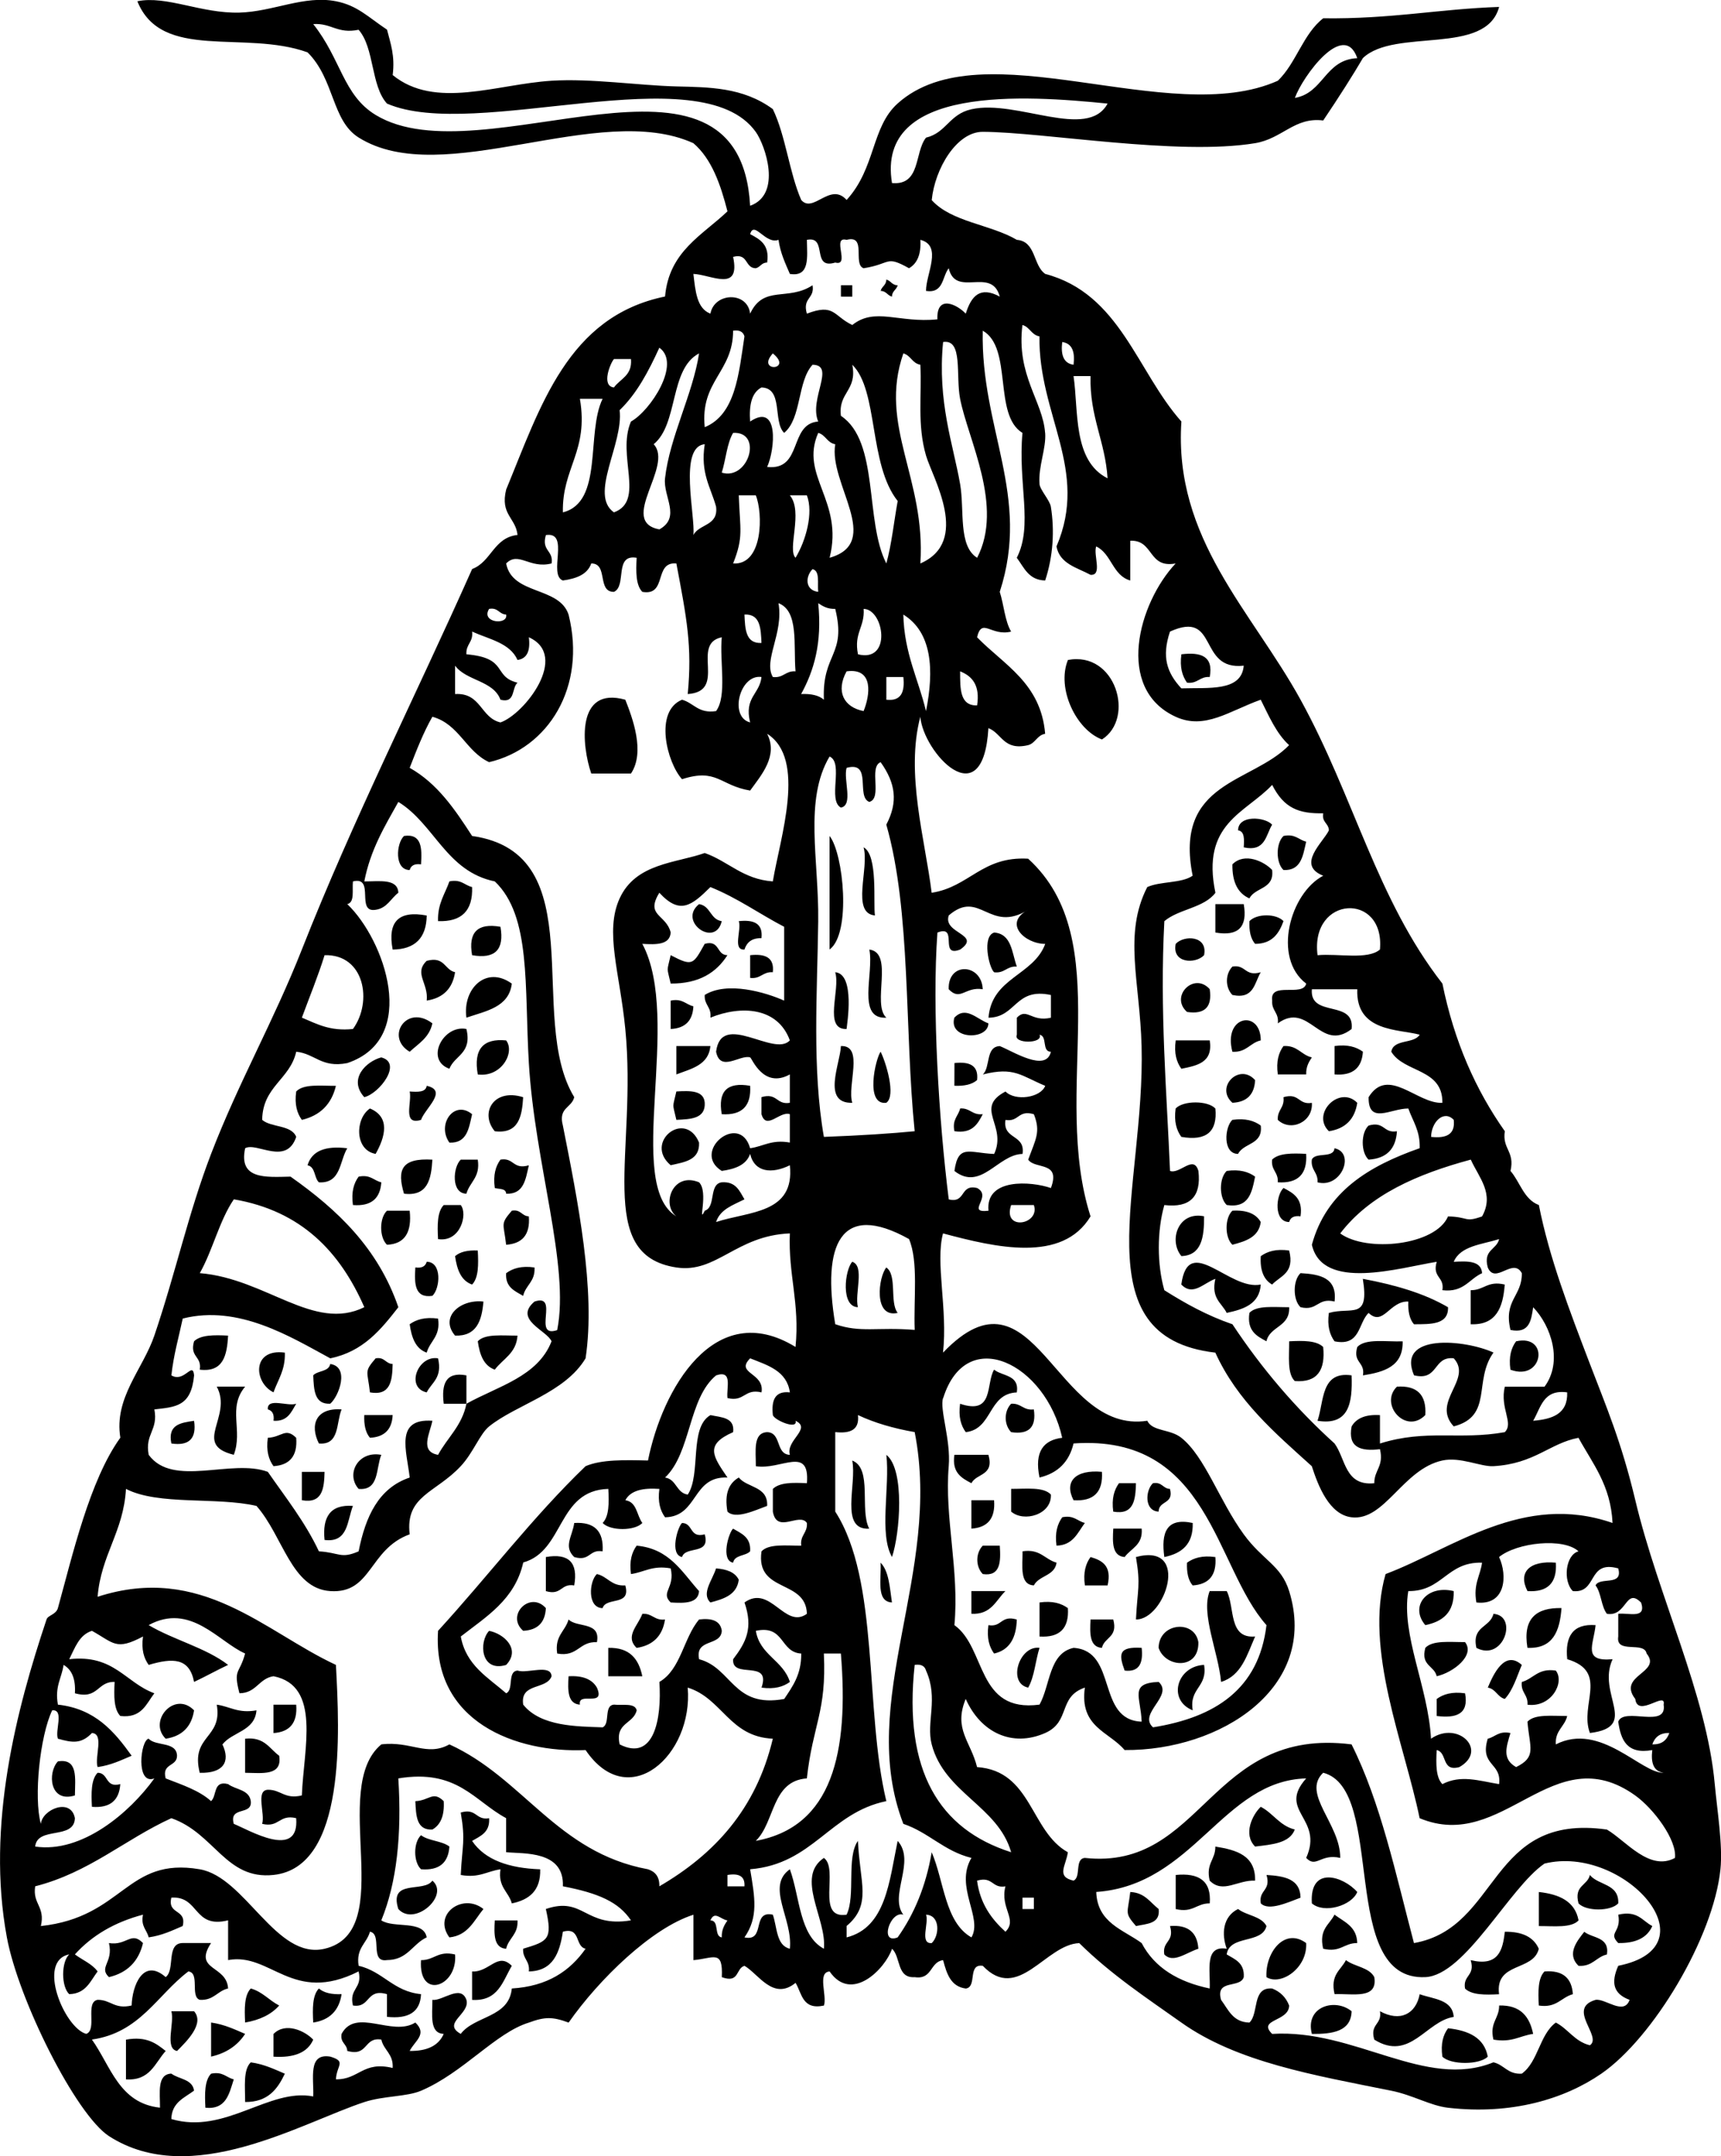 <svg xmlns="http://www.w3.org/2000/svg" viewBox="0 0 213.453 267.267"><path d="M109.93 34.656c.568.133.699.706 1.406.704-.134.57-.707.701-.703 1.408-.571-.134-.703-.707-1.407-.705.13-.57.7-.701.7-1.407zM104.3 35.36h1.407v1.408H104.3V35.36zM146.52 81.103c2.405-.294 4.012.212 3.52 2.815-1.263-.089-1.483.862-2.815.704-.58-.817-.92-1.887-.7-3.519zM132.45 81.807c5.942-1.128 8.368 7.227 4.223 9.853-3.19-1.197-5.66-6.318-4.22-9.853zM77.555 86.733c.881 2.225 2.492 6.488.703 9.149h-4.926c-1.183-3.453-1.936-10.872 4.223-9.149zM157.78 102.22c-.796 1.316-.834 3.391-3.521 2.815.062-.999.117-1.993-.703-2.111.01-1.94 3.32-1.68 4.22-.71zM50.108 103.62c2.199-.322 2.25 1.504 2.111 3.52-.818-.114-1.252.155-1.407.703-1.93-.01-1.672-3.32-.704-4.22zM102.89 103.62c1.734 2.171 2.712 12.096 0 14.075v-14.08zM159.19 103.62c1.47-.298 1.862.482 2.813.705-.396 1.713-.604 3.619-2.813 3.518-.96-.89-.96-3.32 0-4.22zM107.11 105.03c1.812.954 1.179 6.945 1.407 8.444-3-.27-.67-5.89-1.41-8.44zM157.78 107.84c.296 2.409-2.11 2.115-2.817 3.52-1.471-.64-2.146-2.078-2.11-4.223 1.51-1.52 3.94-.36 4.93.7zM55.738 109.25c1.471-.299 1.863.481 2.815.703.111 2.927-1.296 4.334-4.223 4.223-.071-2.17.86-3.35 1.408-4.92zM86.702 112.07c1.436.207 1.38 1.904 2.815 2.112-.783 3.36-5.491.04-2.815-2.11zM150.74 112.07h3.518c.5 2.845-.673 4.018-3.518 3.519v-3.52zM52.923 113.48c-.035 2.78-1.443 4.188-4.222 4.223-.658-3.47.749-4.88 4.222-4.22zM159.19 114.18c-.562 1.55-1.415 2.809-3.52 2.814-.548-.626-.758-1.589-.705-2.814.91-.96 3.33-.96 4.23 0zM91.628 114.18c1.84-.199 3.027.256 2.815 2.111-1.203-.032-1.822.522-2.11 1.407-1.526.12-.319-2.5-.705-3.52zM62.071 114.88c.499 2.845-.673 4.017-3.518 3.519-.498-2.84.674-4.02 3.518-3.52zM123.3 115.59c2.182.164 2.195 2.496 2.815 4.223-1.263-.089-1.485.861-2.815.704-.66-.59-1.51-4.48 0-4.92zM149.34 118.4c-1.054 1.117-4.014 1.029-3.52-1.407 1.05-1.11 4.01-1.03 3.52 1.41zM87.407 116.99c1.92-.513 1.417 1.398 2.815 1.407-1.37 2.15-3.5 3.539-7.038 3.519-.493-2.166-.493-1.353 0-3.519 2.748 1.44 2.786 1.15 4.223-1.41zM107.82 117.7c3.119.4.269 6.769 2.112 8.445-3.73.21-1.51-5.52-2.11-8.44zM93.037 118.4c1.84-.198 3.027.257 2.814 2.111-1.262-.089-1.484.862-2.814.705v-2.82zM52.923 119.1c2.246-.604 2.176 1.107 3.519 1.407-.311 2.035-1.484 3.208-3.519 3.519.239-2.18-1.63-3.36 0-4.93zM121.89 122.62c-2.214-.352-2.752 1.534-4.223 0-.13-3.44 4.1-3.2 4.22 0zM152.85 119.81c1.695-.288 1.529 1.285 3.519.704-.794 1.317-.832 3.39-3.519 2.815-.9-.92-.9-2.59 0-3.51zM103.59 120.51c2.503.211 1.463 6.467 1.408 7.038-2.92.1-.73-4.9-1.41-7.04zM63.479 121.92c-.351 2.934-3.182 3.387-5.631 4.223-.498-3.6 2.47-6.51 5.631-4.22zM150.04 122.62c.327 2.204-.611 3.142-2.815 2.815-2.18-1.94.88-5.01 2.82-2.82zM83.184 124.03c1.47-.298 1.863.482 2.815.704-.085 1.791-1.024 2.729-2.815 2.815v-3.51zM122.59 126.85c-.031 2.117-4.995 2.044-4.223-.704 1.44-1.51 2.79.19 4.22.7zM53.627 126.85c-.366 1.745-1.716 2.506-2.815 3.518-3.074-1.81-.384-5.96 2.815-3.52zM156.37 128.96c-1.34.302-1.768 1.516-3.519 1.407-1.2-4.53 3.51-5.27 3.52-1.41zM57.849 127.55c.718 3.062-1.455 3.235-2.11 4.926-3.072-1.09-.766-5.5 2.11-4.93zM62.775 128.96c1.138 1.49-.594 4.616-3.518 4.222-.55-3.13.663-4.5 3.518-4.22zM145.82 128.96h4.223c.427 2.773-1.576 3.117-3.52 3.518-.59-.82-.93-1.89-.7-3.52zM83.888 129.66h4.223c-.219 2.361-2.354 2.807-4.223 3.518v-3.52zM104.3 129.66c2.913-.1.732 4.897 1.407 7.037-3.82.1-1.49-4.87-1.41-7.04zM159.19 129.66c1.749-.109 2.178 1.105 3.517 1.408-.372.565-.733 1.142-.703 2.11h-3.518c-.23-1.63.11-2.7.7-3.52zM165.52 129.66c1.632-.225 2.7.113 3.519.703-.132 1.98-1.226 2.999-3.519 2.815v-3.52zM109.22 130.36c.645 1.279 1.955 5.487.704 6.334-2.68.34-1.33-5.49-.7-6.33zM47.293 131.07c2.673.688-.247 4.486-2.111 4.926-2.035-2.25.244-4.44 2.111-4.93zM118.37 131.77c1.841-.199 3.027.256 2.815 2.111-.627.547-1.59.756-2.815.703.01-.93.01-1.87.01-2.81zM155.67 133.88c-.087 1.79-1.024 2.729-2.815 2.814-2.2-1.93.87-5 2.81-2.81zM41.663 134.59c-.54 2.275-1.948 3.682-4.223 4.224-.591-.818-.928-1.887-.703-3.52.908-.97 3.057-.69 4.926-.7zM52.923 134.59c2.676.591-.187 2.767-.704 4.224-2.364.723-1.096-2.19-1.407-3.52.999.06 1.992.12 2.111-.7zM93.037 134.59c.16 2.506-1.012 3.68-3.52 3.519-.497-2.85.675-4.02 3.52-3.52zM83.888 135.29c1.746-.104 3.416-.131 3.519 1.407.102 1.979-1.724 2.03-3.519 2.112-.492-2.17-.492-1.35 0-3.52zM64.886 136c-.14 2.439-.585 4.574-3.518 4.223-1.894-2.25-.161-5.38 3.518-4.22zM159.19 136c1.987-.582 1.821.992 3.517.703.17 2.366-2.613 3.637-4.221 2.112-.09-1.26.86-1.48.7-2.81zM168.34 136.7c-.312 2.036-1.483 3.208-3.52 3.52-2.24-2.18 1.34-5.75 3.52-3.52zM150.74 137.4c.275 2.854-1.091 4.068-4.223 3.519-.59-.816-.928-1.887-.703-3.519.94-1 3.99-1 4.92 0zM45.885 137.4c2.561 1.074 1.884 3.53.704 5.629-2.621-.46-2.567-4.37-.704-5.63zM58.553 138.11c-.398 1.715-.603 3.619-2.815 3.52-1.613-2.27.61-5.35 2.815-3.52zM119.08 137.4c1.261-.091 1.483.862 2.813.703-.642 1.234-1.309 2.447-3.519 2.112-.3-1.46.48-1.86.71-2.81zM152.85 138.81c1.633-.227 2.702.111 3.519.704.298 2.406-2.108 2.114-2.815 3.517-1.93-.01-1.67-3.32-.71-4.22zM86.702 141.62c.102 2.212-1.805 2.418-3.518 2.813-3.377-2.84 1.798-6.97 3.518-2.81zM169.74 143.74c-.963-.899-.963-3.321 0-4.221 1.987-.583 1.822.991 3.518.703-.13 2.21-1.3 3.38-3.52 3.52zM43.07 142.33c-.972 1.608-.77 4.39-3.519 4.223-.605-.566-.418-1.928-1.408-2.112.534-1.81 2.248-2.44 4.927-2.11zM165.52 142.33c2.611.558.852 5.011-2.112 4.223.09-1.263-.861-1.485-.704-2.815.43-.98 2.71-.11 2.81-1.41zM162 143.03c.161 2.507-1.011 3.68-3.518 3.52.089-1.263-.862-1.485-.703-2.815.83-.81 2.49-.8 4.22-.71zM53.627 143.74c-.141 2.44-.586 4.574-3.519 4.223-.895-2.99-.302-4.44 3.519-4.22zM57.146 143.74h2.111c.337 2.214-1.002 2.752-1.408 4.223-1.929-.02-1.671-3.32-.703-4.22zM62.071 143.74c1.696-.288 1.53 1.285 3.52.703-.398 1.715-.603 3.621-2.816 3.52-.019-.685-.861-.546-1.407-.704-.225-1.64.113-2.71.703-3.52zM152.15 145.14c1.632-.223 2.702.116 3.52.706-.401 1.943-.746 3.945-3.52 3.52-.96-.9-.96-3.33 0-4.23zM44.478 145.85c1.471-.298 1.864.482 2.815.703-.132 1.979-1.225 2.998-3.519 2.816-.224-1.64.113-2.71.704-3.52zM159.19 147.25c1.233.645 2.444 1.31 2.11 3.52-.819-.115-1.254.154-1.407.703-1.93-.01-1.67-3.31-.7-4.22zM55.034 149.37h2.111c.896 1.103-.029 4.65-2.815 4.221-.093-1.74-.106-3.39.704-4.22zM47.997 150.07h2.815c.281 2.625-.563 4.128-2.815 4.221-.963-.9-.963-3.32 0-4.22zM63.479 150.07c1.136-.2 1.211.665 2.111.703.183 2.295-.836 3.387-2.816 3.518-.301-2.72-.769-2.5.705-4.22zM152.85 150.07c1.749-.105 2.921.363 3.519 1.406-.242 1.869-1.847 2.376-3.519 2.814-.96-.9-.96-3.32 0-4.22zM149.34 150.77c.016 2.597-.315 4.846-2.816 4.927-1.62-1.97-.38-5.6 2.82-4.93zM59.257 155c.093 1.738.106 3.393-.704 4.225-1.391-.488-1.876-1.878-2.111-3.519.626-.55 1.589-.76 2.815-.7zM159.89 155c.723 2.835-1.096 3.129-2.11 4.225-1.046-.6-1.515-1.771-1.409-3.519.82-.59 1.89-.93 3.52-.7zM52.923 156.4c1.93.014 1.672 3.319.704 4.223-2.199.323-2.25-1.503-2.111-3.52.817.12 1.252-.15 1.407-.7zM105.7 156.4c1.586.524.276 3.946.704 5.63-2.14-.05-1.64-4.6-.7-5.63zM156.37 159.22c-.161 2.418-2.093 3.066-4.223 3.518-.624-1.251-1.964-1.787-1.407-4.221-1.438.504-2.784 2.206-4.223.703.88-6.47 5.98.82 9.85 0zM66.294 157.11c.109 1.751-1.106 2.178-1.408 3.52-1.03-.611-2.23-1.054-2.111-2.813.817-.6 1.888-.94 3.519-.71zM109.93 157.11c1.378.967.378 4.312 1.406 5.63-3.04.67-2.39-4.45-1.41-5.63zM161.3 157.81c2.44.138 4.574.584 4.223 3.517-2.153-.511-2.07 1.215-4.223.704-.96-.9-.96-3.32 0-4.22zM186.63 159.22c-.209 2.837-1.038 5.059-4.223 4.925v-4.221c1.66.02 2.07-1.21 4.22-.7zM59.96 161.33c-.198 2.384-.846 4.315-3.518 4.223-1.962-2.31.662-4.55 3.518-4.22zM159.89 162.03c.125 2.472-2.378 2.313-2.815 4.223-1.232-.645-2.445-1.31-2.112-3.52.9-.96 3.05-.69 4.92-.7zM54.331 163.44c.337 2.215-1.002 2.753-1.408 4.225-1.39-.488-1.876-1.879-2.111-3.521.816-.58 1.887-.92 3.519-.7zM28.292 165.55c-.14 2.439-.585 4.575-3.518 4.223.288-1.694-1.286-1.529-.704-3.519.831-.8 2.487-.79 4.222-.7zM64.183 165.55c-.141 2.205-1.814 2.878-2.814 4.223-1.39-.487-1.876-1.877-2.111-3.519.906-.96 3.055-.69 4.925-.7zM159.89 166.26c1.733-.093 3.391-.105 4.221.703.292 2.87-.719 4.44-3.518 4.223-.96-.9-.69-3.05-.7-4.92zM173.97 166.26c.073 3.121-2.295 3.804-4.925 4.223.289-1.695-1.285-1.53-.703-3.52 1.02-1.09 3.6-.62 5.63-.7zM185.23 167.66c-2.52 3.52-.013 7.861-4.926 9.147-2.841-3.065 2.402-5.816 0-8.443-2.614-.27-1.842 2.851-4.926 2.11-2.22-5.24 6.31-4.44 9.86-2.82zM188.04 166.26c4.179-.94 3.389 5.037-.704 3.519-.23-1.64.11-2.71.7-3.52zM35.329 167.66c.071 2.18-.86 3.36-1.407 4.925-2.463-1.2-2.711-5.48 1.407-4.92zM46.589 168.37c1.137-.2 1.212.665 2.111.703-.05 2.061-.255 3.967-2.815 3.518-.302-2.72-.77-2.5.704-4.22zM54.331 168.37c.557 2.433-.782 2.97-1.408 4.221-2.667-.58-1.082-4.65 1.408-4.22zM40.959 169.07c2.443.355 1.068 4.02 0 4.925-1.979.104-2.03-1.723-2.11-3.518.567-.61 1.926-.42 2.11-1.41zM57.849 174h-2.814c-.294-2.405.212-4.01 2.814-3.518v3.52zM163.41 176.11c.834-2.451.394-6.176 4.225-5.63.13 3.42-.32 6.26-4.23 5.63zM26.885 171.88h3.519c-2.211 2.632-.244 5.421-1.407 8.446-5.223-1.28-.097-4.69-2.112-8.45zM173.26 171.88c2.506-.161 3.681 1.014 3.519 3.52-2.42 2.48-5.75-1.34-3.52-3.52zM33.218 174.7c-.118-1.526 2.497-.319 3.52-.705-.612 1.029-1.055 2.231-2.815 2.112.114-.82-.156-1.25-.705-1.41zM125.41 174c1.265-.089 1.486.862 2.816.705.326 2.202-.611 3.141-2.816 2.815-.9-.93-.9-2.6 0-3.52zM42.367 174.7c-.687 1.658-.228 4.465-2.815 4.223-1.154-2.28-.381-4.46 2.815-4.22zM45.182 175.4h3.519c-.086 1.79-1.024 2.729-2.815 2.816-.547-.63-.757-1.59-.704-2.82zM24.07 176.11c.326 2.204-.612 3.142-2.816 2.815-.483-2.36 1.181-2.57 2.816-2.81zM36.737 178.22c.183 2.293-.836 3.387-2.815 3.517-.591-.816-.928-1.887-.705-3.517 1.752-.08 2.179-1.32 3.52 0zM47.293 180.33c-.687 1.658-.228 4.463-2.815 4.223-1.616-1.82-.082-4.76 2.815-4.22zM109.93 180.33c2.331 1.833 1.68 9.802.703 12.666-1.63-2.83-.25-8.67-.7-12.67zM118.37 180.33h4.223c.745 2.621-1.482 2.271-2.11 3.517-1.23-.64-2.44-1.31-2.11-3.52zM105.7 181.04c2.545.973.883 6.154 2.112 8.445-3.72.21-1.51-5.53-2.11-8.44zM37.44 182.44h2.815c-.05 2.062-.254 3.967-2.815 3.519v-3.52zM136.67 182.44c.159 2.506-1.014 3.681-3.52 3.519-1.21-2.34.26-3.82 3.52-3.52zM91.628 183.14c1.043 1.303 3.638 1.056 3.52 3.52-1.508.552-3.933 1.708-4.926.705-.401-2.27.213-3.53 1.406-4.22zM138.78 183.85h2.11c-.051 2.062-.256 3.97-2.816 3.521-.22-1.63.12-2.7.71-3.52zM143 183.85c1.138-.195 1.211.665 2.11.706.515 1.92-1.397 1.416-1.407 2.815-1.79-.08-1.66-2.63-.7-3.53zM125.41 184.55c1.87.006 4.021-.268 4.929.703.13 2.489-3.349 3.482-4.929 2.112v-2.81zM120.48 185.96h2.813c.185 2.295-.834 3.389-2.813 3.52v-3.52zM43.774 186.66c-.73 1.851-.569 4.592-3.519 4.223-.29-2.86.721-4.43 3.519-4.22zM131.74 188.07c1.471-.3 1.864.48 2.814.704-.903 1.207-1.453 2.768-3.518 2.813-.22-1.62.12-2.69.71-3.51zM71.22 188.78c2.506-.162 3.68 1.011 3.519 3.517-1.695-.288-1.529 1.286-3.519.704-1.378-1.32-.217-2.58 0-4.22zM84.591 188.78c1.399.008.896 1.918 2.816 1.406.74 2.618-2.374 1.381-2.816 2.814-1.566-.3-.55-3.74 0-4.22zM144.41 193c-.415-2.995.235-4.929 3.52-4.221.08 2.66-1.38 3.78-3.52 4.22zM90.925 189.48c1.03.611 2.23 1.054 2.111 2.813-.568.605-1.928.42-2.111 1.407-1.567-.29-.55-3.73 0-4.22zM138.08 189.48h3.52c.177 2.053-1.326 2.428-2.11 3.518-1.55-.11-1.52-1.78-1.41-3.52zM78.961 191.59c4.087.371 5.628 3.287 7.741 5.632-.103 1.537-1.773 1.511-3.518 1.407-1.314-1.254.572-1.79 0-4.223-2.284-.41-3.274.479-4.926.703-.225-1.63.113-2.7.703-3.52zM121.89 191.59H124c.139 2.015.089 3.841-2.11 3.52-.9-.93-.9-2.59 0-3.52zM126.82 192.29c2.214-.336 2.75 1.004 4.223 1.407-.225 1.653-2.18 1.576-2.815 2.816-1.79-.08-1.39-2.36-1.4-4.23zM67.702 193c2.844-.498 4.017.677 3.518 3.52-1.695-.287-1.53 1.285-3.518.705v-4.22zM135.26 193c1.455.423 2.666 1.09 2.112 3.52h-2.815c-.23-1.64.11-2.7.7-3.52z" clip-rule="evenodd" fill-rule="evenodd"/><path d="M140.89 200.74c.188-3.806.604-4.19 0-7.742 6.84-1.82 3.61 7.81 0 7.74zM150.74 193c.184 2.295-.836 3.389-2.815 3.52-.546-.625-.755-1.59-.703-2.816.82-.59 1.89-.93 3.52-.7zM109.22 193.7c1.046 1.067 1.132 3.091 1.407 4.929-2.01-.1-1.29-2.94-1.41-4.93zM192.97 193.7c.161 2.509-1.011 3.681-3.518 3.521-1.21-2.34.26-3.82 3.52-3.52zM88.813 194.41c1.311.096 2.353.463 2.815 1.406-.242 1.87-1.847 2.376-3.518 2.816-1.159-1.11.241-2.75.703-4.23zM74.035 195.11c1.341.302 1.769 1.517 3.52 1.407.74 2.617-2.374 1.38-2.816 2.815-1.929-.02-1.672-3.33-.704-4.23zM120.48 197.22h4.221c-1.191 1.151-1.747 2.942-4.221 2.813v-2.81zM150.04 197.22h2.11c1.034 2.015.177 5.92 3.52 5.628-1.001 2.285-1.699 4.87-4.223 5.631-.32-3.63-2.54-8.46-1.41-11.26zM180.3 197.22c.079 2.658-1.376 3.782-3.52 4.221-1.97-2.32.18-5.03 3.52-4.22zM67.702 199.33c-.086 1.791-1.024 2.729-2.816 2.813-2.19-1.93.876-5 2.816-2.81zM128.93 198.63c1.63-.226 2.7.111 3.518.703.161 2.506-1.012 3.679-3.518 3.518v-4.22zM193.67 199.33c-.21 2.837-1.038 5.059-4.222 4.926-.61-3.66 1.11-5 4.22-4.93zM79.665 200.04c1.263-.088 1.484.861 2.815.704-.311 2.035-1.483 3.208-3.519 3.519-1.503-1.44.198-2.79.704-4.22zM185.23 200.04c3.097.22 1.274 5.978-2.112 4.223-.62-2.72 1.72-2.51 2.11-4.22zM70.517 200.74c1.051 1.061 4.011.211 3.518 2.813-2.227-.113-2.352 1.872-4.926 1.409-.338-2.21 1.002-2.75 1.408-4.22zM126.11 200.74c-.056 2.289-.901 3.792-2.815 4.223-.59-.817-.929-1.886-.703-3.52 1.69.29 1.52-1.28 3.51-.7zM135.26 200.74h2.815c.604 2.244-1.106 2.176-1.406 3.519-1.54-.1-1.51-1.78-1.41-3.52zM148.63 203.55c.1 3.479-4.099 3.19-4.929.705.04-3.12 4.45-3.54 4.93-.71zM197.9 201.44c-.256 2.44-1.653 4.574 2.11 4.223-2.011 4.312 3.405 8.39-2.814 9.149-1.34-3.512 2.41-7.585-2.815-9.149-.29-2.86.72-4.43 3.52-4.22zM60.665 202.15c1.846.354 3.965 2.285 2.11 4.225-3.157.95-3.417-2.84-2.11-4.23zM181.71 203.55c1.275 1.63-1.449 3.762-3.518 4.225-.3-1.342-2.011-1.274-1.409-3.52.91-.97 3.06-.7 4.93-.71zM75.443 204.26c2.659-.078 3.783 1.377 4.222 3.52h-4.222v-3.52zM128.93 204.26c-.512 1.602-.629 3.597-1.409 4.927-2.61-.56-1.1-5.27 1.41-4.93zM141.6 204.26c.198 1.84-.258 3.027-2.11 2.816-.73-1.99-.81-3 2.11-2.82zM188.75 206.37c-.63 1.48-1.096 3.128-2.112 4.221-.925-.247-1.105-1.237-2.11-1.406.69-1.65 2.1-4.72 4.22-2.81zM149.34 206.37c.453 2.799-1.864 2.827-1.409 5.628-3.16-1.25-1.98-5.47 1.41-5.63zM192.97 207.08c1.138 1.487-.594 4.614-3.518 4.221.089-1.261-.86-1.484-.703-2.814 1.47-.41 2-1.75 4.22-1.41zM70.517 207.78c1.747-.107 2.92.363 3.518 1.407 1.095 2.502-2.39.425-2.111 2.11-1.539-.11-1.511-1.78-1.407-3.52zM181.71 209.89c.492 2.603-1.113 3.11-3.518 2.813v-2.11c.81-.59 1.89-.93 3.52-.7zM24.07 212c-.311 2.035-1.484 3.21-3.519 3.52-2.233-2.18 1.096-6 3.519-3.52zM26.885 211.3c1.652.225 2.641 1.112 4.926.703-.213 2.603-2.991 2.641-4.223 4.225 1.019 2.142.121 3.597-2.815 3.518-1.172-4.69 2.851-4.19 2.112-8.44zM33.922 211.3h2.815c.183 2.295-.836 3.387-2.815 3.52v-3.52zM30.403 215.52c2.378-.268 3.003 1.221 4.223 2.112.409 2.52-2.083 2.139-4.223 2.11v-4.22zM7.18 218.33c2.52-.409 2.139 2.084 2.11 4.221-3.157.97-3.416-2.83-2.11-4.22zM12.106 219.74c1.398.01.895 1.92 2.814 1.407-.131 1.979-1.224 2.998-3.519 2.815-.091-1.73-.106-3.39.705-4.22zM55.034 223.26c.105 1.747-.363 2.919-1.407 3.519-1.979.101-2.03-1.724-2.111-3.519 1.751-.08 2.178-1.32 3.518 0zM156.37 223.96c1.548.798 2.339 2.354 4.223 2.815-.642 1.703-2.829 1.862-4.926 2.11-1.51-1.51-.35-3.93.71-4.93zM57.146 224.67c1.989-.582 1.823.992 3.519.704.119 1.762-1.081 2.204-2.111 2.815 1.606 2.382 4.599 3.377 8.444 3.518.079 2.66-1.377 3.784-3.518 4.225-.406-1.473-1.745-2.011-1.408-4.225-1.652.227-2.642 1.112-4.926.703.189-3.8.604-4.18 0-7.73zM52.219 227.48c.924.717 2.594.688 3.519 1.406-.132 1.98-1.224 2.999-3.519 2.814-.962-.9-.962-3.32 0-4.22zM150.74 228.89c2.632.419 4.998 1.1 4.927 4.223-2.174-.113-3.979 1.663-5.63 0-.51-2.15.72-2.56.7-4.22zM145.82 232.41c2.87-.288 4.44.723 4.223 3.521-1.658-.018-2.072 1.211-4.223.703v-4.22zM157.08 232.41c2.222.127 4.197.496 4.223 2.815-1.507.552-3.933 1.709-4.927.706-.29-1.7 1.29-1.53.71-3.52zM168.34 234.52c-.679 1.682-4.098 2.733-5.632 1.409-.31-4.73 3.91-3.37 5.63-1.41zM197.19 232.41c1.042 1.303 3.637 1.056 3.518 3.521-.938 1.003-3.986 1.003-4.926 0-.6-2.25 1.11-2.18 1.41-3.52zM53.627 233.11c2.179 1.844-2.214 5.745-4.223 3.52-1.21-3.79 3.19-1.97 4.223-3.52zM140.19 234.52c1.798.079 2.463 1.29 3.518 2.112.216 1.856-1.469 1.814-2.813 2.11-1.48-1.72-1.02-1.5-.71-4.22zM190.86 234.52c2.537.278 4.484 1.147 4.927 3.52-.907.969-3.059.695-4.927.703v-4.22zM59.96 236.63c-1.169 1.411-1.889 3.271-4.222 3.518-2.114-2.86 1.649-5.57 4.222-3.52zM165.52 237.33c1.205.904 2.766 1.455 2.815 3.518-1.658-.016-2.072 1.213-4.225.704-.56-2.43.78-2.96 1.4-4.22zM200.71 237.33c2.434-.557 2.972.781 4.223 1.407-.64 1.473-2.078 2.146-4.223 2.11-1.32-1.34.42-1.27 0-3.52zM61.368 238.04h2.814c.109 1.749-1.105 2.18-1.408 3.518-1.537-.11-1.51-1.78-1.406-3.52zM145.11 238.74c2.295-.185 3.389.834 3.521 2.814-1.48.465-3.13 1.864-4.226.703-.28-1.69 1.29-1.52.71-3.51zM186.63 239.45c2.146-.035 3.585.64 4.223 2.11-.677 2.843-5.451 1.587-4.926 5.631-1.736.093-3.391.106-4.223-.703-.289-1.695 1.285-1.53.703-3.52 3.42.82 3.98-1.2 4.23-3.52zM196.49 239.45c1.046.83 3.145.608 2.815 2.813-1.342.304-1.768 1.519-3.519 1.409-1.54-1.48-.14-3.13.71-4.22zM17.736 240.85c-.54 2.275-1.948 3.683-4.223 4.223-1.314-1.251.572-1.789 0-4.223 2.215.36 2.752-1.53 4.223 0zM162 240.85c.181 3.087-3.121 5.34-4.926 4.223-.16-3.07 2.26-6.2 4.93-4.22zM56.442 242.26c.348 4.017-4.571 5.697-4.223.705 1.658.02 2.072-1.21 4.223-.7zM63.479 243.67c-1.134 1.916-1.678 4.42-4.926 4.223v-3.52c2.162.11 3.165-2.47 4.926-.7zM166.93 242.96c1.054.825 2.88.875 3.52 2.11.46 2.805-2.676 2.017-4.926 2.112-.56-2.43.78-2.96 1.41-4.22zM191.56 244.37c2.295-.183 3.387.836 3.52 2.815-1.47.404-2.009 1.745-4.223 1.407-.1-1.73-.11-3.39.7-4.22zM31.106 246.48c1.465.411 2.275 1.478 3.52 2.11-.987 1.124-2.425 1.799-4.223 2.11-.092-1.73-.107-3.39.703-4.22zM39.552 246.48c.627.546 1.59.755 2.815.703-.311 2.034-1.484 3.208-3.518 3.518-.094-1.73-.107-3.39.703-4.22zM176.08 247.19c1.728.619 4.058.633 4.223 2.814-3.433.515-5.424 5.569-9.853 2.815-.58-1.989.992-1.824.703-3.52 2.49 1.36 4.45.36 4.93-2.11zM167.64 249.3c-.081 2.501-2.33 2.833-4.929 2.814-.88-3.41 2.89-4.49 4.93-2.81zM185.93 248.59c2.66-.079 3.784 1.376 4.223 3.518-1.653.227-2.641 1.112-4.927.705-.5-2.15.73-2.57.71-4.23zM21.254 249.3h2.816c1.342 1.55-.937 3.744-2.111 4.927-1.575-.31-.286-3.48-.705-4.93zM26.18 250.7c1.646.232 2.908.846 4.223 1.407-.927 1.42-2.311 2.383-4.223 2.817v-4.23zM38.849 252.82c-.709 1.636-2.423 2.27-4.926 2.112v-2.817c1.507-1.52 3.931-.36 4.926.71zM179.6 251.41c2.535.281 4.481 1.147 4.926 3.521-1.024 1.034-4.607 1.034-5.63 0-.23-1.63.1-2.7.7-3.52zM15.625 252.82c2.568-.457 3.748.475 4.926 1.407-1.339 1.476-1.917 3.713-4.926 3.519v-4.93zM30.403 260.56c.007-1.868-.267-4.018.703-4.925 1.646.231 2.908.846 4.223 1.407-.904 1.9-2.091 3.53-4.926 3.51zM26.18 257.04c1.472-.3 1.864.48 2.816.703-.578 1.769-.921 3.771-3.519 3.518-.092-1.73-.107-3.39.703-4.22z" clip-rule="evenodd" fill-rule="evenodd"/><path d="M115.56 24.804c2.439 2.723 7.312 3.012 10.558 4.926 2.396.186 1.99 3.169 3.52 4.223 9.283 2.445 11.367 12.089 16.889 18.297-.978 14.52 8.727 23.484 14.779 34.483 6.646 12.077 9.458 24.751 17.594 35.188 1.465 7.214 4.148 13.21 7.74 18.298-.344 2.22 1.269 2.483.705 4.924 1.198 1.385 1.642 3.518 3.518 4.226 1.309 6.602 3.764 12.976 6.335 19.704 1.978 5.178 3.9 9.62 5.628 16.889 2.845 11.961 8.849 24.072 9.853 35.188.294 3.236 1.015 7.561.705 10.556-.872 8.449-8.338 20.9-14.778 25.336-4.562 3.141-11.133 5.128-19.001 4.221-2.211-.254-4.337-1.564-7.039-2.11-9.562-1.926-19.112-3.53-26.038-8.445-4.184-2.968-8.693-5.924-12.668-9.853-4.175.154-7.564 7.442-11.963 2.816-1.942-.302-.661 2.623-2.11 2.815-1.87-.242-2.375-1.849-2.815-3.52-1.658.218-1.309 2.443-3.52 2.11-2.26.15-1.712-2.508-2.813-3.519-.852 2.494-5.018 6.762-7.742 2.815-1.554.088-.299 2.984-.703 4.223-2.687.576-2.725-1.499-3.52-2.813-2.776 2.262-4.611-1.121-6.333-2.112-1.105.302-.602 2.212-2.816 1.406.162-3.475-1.012-2.331-3.518-2.11v-5.63c-5.169 1.638-11.714 7.988-15.482 13.37-1.994-.734-2.933-.734-4.926 0-4.114 1.255-8.11 6.2-13.372 8.445-1.775.758-4.659.627-7.038 1.407-7.847 2.581-21.47 10.782-31.668 4.225-4.097-2.65-11.227-16.86-12.671-24.65-2.575-13.885 1.205-28.306 4.926-39.409.171-.512 1.18-.585 1.408-1.407 1.795-6.491 3.939-15.854 7.741-21.111-.809-4.947 2.807-8.498 4.223-12.669 2.649-7.807 4.223-15.201 7.037-22.521 3.435-8.931 7.727-16.37 11.26-25.334 6.374-16.167 14.026-31.236 21.113-47.15 2.39-.895 2.665-3.903 5.629-4.223-.215-2.131-2.177-2.514-1.408-5.63 4.253-10.292 7.636-21.453 19.706-23.927.495-5.604 4.62-7.578 7.741-10.557-.864-3.359-1.952-6.493-4.223-8.445-11.699-5.312-31.038 5.859-41.521-.703-3.36-2.104-2.974-7.222-6.334-10.557C30.31 3.67 20.044 7.634 17.036.155c3.618-.74 7.909 1.537 12.668 1.407 4.169-.114 8.017-2.181 11.963-1.407C44.332.677 45.63 2.1 48 3.674c.425 1.686 1.012 3.21.704 5.63 5.277 4.302 12.884 1.131 19.705.704 4.912-.309 10.735.582 15.482.704 3.973.102 8.247.073 11.963 2.814 1.602 3.324 2.027 7.827 3.519 11.26 1.479 1.729 3.605-2.275 5.63 0 3.634-3.977 3.04-9.011 6.334-11.963 10.491-9.401 33.705 3.198 47.151-2.815 2.278-2.179 3.122-5.793 5.628-7.742 8.436.108 14.346-1.153 21.817-1.407-1.632 6.11-12.914 2.568-16.89 6.334-1.184 2.023-2.933 4.785-4.928 7.741-3.548-.456-5.057 2.252-8.443 2.814-9.566 1.589-26.265-1.378-33.78-1.408-3.23-.012-5.94 4.55-6.33 8.446zm45.04-12.667c3.597-.626 3.706-4.741 7.742-4.926-1.66-4.78-6.79 2.28-7.74 4.926zM46.59 14.248c13.173 7.994 45.148-11.905 46.447 11.259 3.987-1.422 1.874-7.507.703-9.149-6.861-9.623-34.742 1.248-45.743-3.518-2.013-2.209-1.543-6.901-3.519-9.149-2.652.541-3.363-.858-5.629-.704 3.454 4.331 3.703 8.81 7.741 11.261zm64.041 8.444c3.602.319 2.762-3.806 4.221-5.629 2.545-.615 2.851-2.899 5.632-3.52 5.639-1.257 14.392 3.904 16.889-.703-10.18-1.024-28.75-2.324-26.74 9.852zm-15.482 9.853c-.707-.002-.838.57-1.408.704-1.398-.009-.895-1.92-2.814-1.407.942 4.449-2.717 2.199-4.926 2.111.248 2.098.406 4.284 2.111 4.926.476-2.634 4.603-2.799 4.926 0 1.675-3.601 4.674-1.506 7.741-3.519.289 1.695-1.285 1.53-.703 3.519 3.427-1.306 3.262.269 5.629 1.407 2.829-2.251 5.773-.212 10.557-.703-.119-3.146 2.476-1.816 3.519-.704.681-2.177 1.765-3.446 4.221-2.111-1.024-3.791-5.458.203-6.333-3.519-.832 1.045-.609 3.144-2.815 2.814-.027-2.092 2.095-5.625-.703-6.333.105 1.747-.363 2.92-1.407 3.519-2.948-1.644-2.176-.54-5.63 0-1.395-.48.44-4.192-2.111-3.519-1.911-.503.504 3.318-1.408 2.815-3.033.921-.872-3.351-3.518-2.815.028 2.139.409 4.632-2.111 4.223-.562-1.315-1.177-2.577-1.408-4.223-1.642.602-3.032-2.461-3.518-.704 1.228.643 2.438 1.308 2.105 3.519zm34.482 21.113c.143 1.946-.868 4.143-.703 6.333.054.719 1.276 2.017 1.407 2.815.475 2.941.288 6.148-.704 9.148-2.064-.047-2.613-1.608-3.52-2.814 2.051-4.025.125-9.155.704-15.482-3.658-2.208-1.179-10.551-4.927-12.668-.265 12.189 5.989 20.45 2.11 32.373.512 1.601.629 3.595 1.407 4.926-2.487.619-3.625-1.808-4.221.703 3.359 3.442 7.917 5.689 8.445 11.964-1.005.168-1.188 1.159-2.112 1.408-3.062.717-3.234-1.456-4.926-2.111-.653 11.173-8.107 2.96-8.445-1.408-1.861 7.036.59 15.182 1.406 21.816 4.683-.716 6.239-4.552 11.965-4.223 11.143 10.117 2.807 28.912 7.74 44.336-3.494 5.812-11.771 3.854-18.296 2.11-.975 3.621.594 9.345 0 14.78 11.425-11.928 13.843 10.218 25.334 8.444.646 1.351 2.835 1.001 4.223 2.112 2.951 2.361 4.669 7.737 7.74 11.962 2.368 3.253 4.629 3.817 5.632 7.039 3.725 11.967-8.522 19.803-20.408 19.704-1.926-2.296-5.62-2.825-4.928-7.741-3.356 1.138-1.741 4.225-4.925 5.63-4.098 1.807-7.999-.061-9.853-4.224-1.549 3.744.625 5.259 1.407 8.446 6.8.469 6.585 7.957 11.26 10.556-.214 1.642-1.504 3.032.703 3.519.977-.432.107-2.708 1.407-2.815 14.695 1.584 15.439-16.311 33.078-14.073 3.609 7.181 5.487 16.092 7.74 24.629 10.753-1.91 9.168-16.166 23.927-14.073 2.354 1.376 5.271 5.227 8.445 3.518.26-2.237-2.656-6.116-4.928-7.742-10.236-7.319-16.324 7.173-26.741 2.816-1.897-9.215-6.917-20.922-4.223-30.261 8.358-3.148 17.063-10.178 28.15-6.333-.228-4.697-2.483-7.369-4.223-10.556-3.577.672-5.427 3.219-10.557 3.517-1.551.091-4.1-1.191-6.333-.703-4.908 1.072-7.146 7.528-11.259 7.038-2.771-.33-4.148-3.913-4.929-6.335-4.562-4.114-9.254-8.103-11.963-14.073-16.744-1.948-8.684-20.423-9.148-38.003-.211-7.988-2.279-13.9.703-19.705 1.611-.736 4.244-.447 5.63-1.408-2.347-11.73 7.339-11.428 11.965-16.186-1.596-1.454-2.499-3.6-3.52-5.63-3.903 1.387-6.937 3.774-10.556 2.111-7.56-3.471-4.607-14.098 0-19.001-3.454.64-2.682-2.949-5.63-2.815v4.926c-2.198-.618-2.31-3.319-4.223-4.222-.386 1.022.821 3.637-.705 3.519-1.676-.903-3.813-1.348-4.221-3.519 4.069-9.471-2.249-16.309-2.11-26.039-1.006-.169-1.188-1.159-2.112-1.408-.78 6.223 2.52 9.42 2.81 13.352zm-42.223-.705c3.817-1.577 4.217-6.573 4.926-11.259-.156-.549-.59-.819-1.408-.705-.002 5.16-4.107 6.215-3.518 11.964zm31.673 7.038c.562 3.266-.262 7.668 2.11 9.149 3.325-6.389-1.118-14.618-2.11-19.705-.569-2.906.393-7.444-2.112-7.038-.72 7.442 1.25 12.665 2.11 17.594zm14.07-14.779c.196-1.604-.169-2.645-1.407-2.815-.19 1.604.17 2.646 1.41 2.815zm-56.3 5.63c.499 4.181-3.828 10.493-.704 12.668 3.915-1.433.297-7.064 2.111-11.26 2.4-1.312 6.277-7.198 3.519-9.149-1.325 2.897-2.773 5.67-4.926 7.741zm4.223 4.222c2.524 2.709-4.464 9.575.704 10.557 2.727-1.513.447-4.054.704-6.334.576-5.112 3.452-10.441 4.222-15.482-3.7 1.93-2.534 8.726-5.63 11.259zm14.778-11.259c-2.137 2.37 2.602 2.133 0 0zm18.299 26.038c6.266-2.728 1.511-10.609.703-13.371-1.118-3.822-.51-7.496-.703-11.26-1.004-.168-1.187-1.159-2.11-1.407-3.12 8.985 2.8 15.45 2.11 26.038zM76.147 48.027c.786-1.091 2.287-1.466 2.111-3.519h-2.111c-.405.427-1.646 3.339 0 3.519zm21.113 5.631c-1.436-1.38-.069-5.562-2.816-5.631-1.228.647-1.553 2.201-1.407 4.223 3.6-2.41 3.098 3.453 2.111 5.631 4.462.474 2.645-5.332 6.333-5.631-1.182-2.814 2.208-7.003-.704-7.038-1.903 2.088-1.341 6.638-3.521 8.446zm7.041-2.112c4.785 3.191 2.924 13.028 5.631 18.297.657-2.391.939-5.158 1.406-7.741-3.629-4.573-2.368-13.713-5.63-16.89.64 3.23-1.77 3.4-1.41 6.334zm33.07 7.741c-.296-4.63-2.239-7.612-2.112-12.667h-2.11c.64 4.274-.12 10.478 4.22 12.667zM69.813 63.51c5.059-1.275 2.849-9.82 4.926-14.075h-2.815c1.111 6.505-2.234 8.556-2.111 14.075zm19.705-4.927c3.331 1.014 5.151-5.123 1.408-4.926-.78 1.331-.898 3.324-1.408 4.926zm13.373 10.557c6.674-1.891-.145-9.231.704-14.075-1.004-.168-1.187-1.159-2.111-1.407-2.35 5.328 3.2 8.406 1.41 15.482zM86 66.325c.707-1.404 3.112-1.111 2.814-3.519-.653-2.396-1.971-4.128-1.407-7.742-3.282.301-1.136 8.93-1.407 11.261zm4.926 3.518c3.76.241 3.705-6.291 2.814-8.444h-2.111c.152 4.305.614 5.14-.703 8.444zm7.741-.703c1.268-2.087 2.251-5.545 1.408-7.741h-2.111c1.687 2.032-.358 6.706.707 7.741zm-30.26.703c-2.754.697-4.086-1.555-5.631 0 .747 3.946 6.571 2.812 7.742 6.334 2.25 8.996-2.524 16.583-9.853 18.296-2.889-1.333-3.722-4.722-7.038-5.629-1.108 1.942-1.963 4.136-2.815 6.334 3.453 1.941 5.62 5.17 7.741 8.444 15.157 2.148 6.652 22.5 12.667 32.373-.3 1.342-2.01 1.274-1.408 3.52 1.84 9.303 4.097 20.4 2.816 28.854-2.559 4.294-8.601 5.731-11.964 8.443-1.147.927-1.959 3.252-3.519 4.926-3.1 3.329-6.906 3.645-6.333 8.445-5.091 1.852-4.665 7.385-9.853 7.039-4.843-.327-5.838-6.808-9.148-10.558-4.954-1.146-12.166-.033-16.187-2.11-.301 5.329-3.096 8.163-3.518 13.371 12.918-4.175 20.735 4.355 29.557 8.445.446 8.334 1.332 25.071-7.741 26.036-5.926.633-7.293-5.16-12.668-7.036-5.797 2.648-10.165 6.725-16.89 8.445-.344 2.22 1.269 2.485.705 4.926 10.305-1.114 10.56-8.603 19.705-7.038 5.674.973 9.459 11.267 15.482 9.853 9.206-2.159.515-19.917 7.038-25.333 3.657-.449 5.64 1.551 8.445 0 9.193 4.177 13.342 13.398 24.631 15.48.884.288 1.438.907 1.407 2.112 6.822-3.97 12.009-9.574 14.075-18.298-5.394-.234-6.26-4.999-10.556-6.333.707 8.372-7.336 15.603-12.667 7.741-8.603.389-19.031-3.486-18.298-14.78 6.168-6.732 11.718-14.084 18.298-20.408 1.972-.842 4.856-.772 7.741-.703 1.741-8.741 8.203-20.26 18.297-14.075.542-5.468-.914-8.938-.703-14.075-6.685.27-9.089 4.979-14.075 4.223-10.202-1.547-4.847-14.313-6.333-29.557-.687-7.032-2.588-12.059-.705-16.186 2-4.38 6.962-4.364 10.557-5.631 2.949 1.04 4.723 3.253 8.444 3.52.916-5.473 4.208-15.185-.703-18.298 1.385 2.739-.703 5.091-2.111 7.038-3.753-.627-4.104-2.811-8.446-1.408-1.863-2.042-3.5-8.41 0-9.852 1.473.405 2.01 1.745 4.223 1.408 1.386-1.899.419-6.149.704-9.149-3.929.809.766 6.708-4.222 7.038.571-5.926-.129-9.419-1.408-16.187-2.836-.255-1.09 4.071-4.223 3.52-.811-.833-.796-2.488-.704-4.223-2.835-.489-1.191 3.501-2.815 4.223-2.133.022-.681-3.542-2.815-3.52-.487 1.391-1.877 1.877-3.519 2.111-1.881-.7.933-6.094-2.11-5.629-.582 2.022.992 1.856.704 3.551zm33.074 3.519c-.119-1.053.252-2.598-.704-2.815-.917.935-.93 2.619.7 2.815zm-5.629 10.556c1.331.158 1.553-.793 2.815-.704-.271-3.247.438-7.475-2.111-8.445.649 3.756-1.909 7.071-.704 9.149zm3.519 2.111c1.226-.053 2.189.157 2.816.704-.245-5.79 2.834-5.469 1.407-11.259-.969.03-1.545-.332-2.111-.705.5 4.969-.54 8.381-2.12 11.26zm-36.595-9.852c-.899-.039-.975-.903-2.11-.704-1.095 1.732 2.39 2.069 2.11.704zm43.635 4.926c4.25 1.071 3.233-5.591.704-5.629.16 2.266-1.24 2.977-.7 5.629zm-11.967-1.408c-.081-1.795-.132-3.62-2.11-3.518.081 1.795.133 3.621 2.11 3.518zm20.407 8.446c1.026-5.106.75-9.775-2.813-11.963.11 4.816 1.86 7.984 2.81 11.963zm30.26-9.852c-1.058 3.159-.373 5.104 1.408 7.037 3.406-.112 7.464.425 7.74-2.814-5.75.647-3.07-6.991-9.15-4.223zM57.85 81.103c5.256.449 3.211 2.748 6.334 3.519-.751.657-.219 2.597-2.111 2.111-.889-2.395-4.243-2.325-5.629-4.222v3.518c3.239-.189 3.147 2.951 5.629 3.518 2.958-1.007 8.609-8.26 3.52-10.556.196 1.604-.17 2.646-1.408 2.815-.931-2.118-3.532-2.566-5.629-3.518.156 1.331-.796 1.553-.706 2.815zm49.261 7.038c.782-1.913 1.318-5.401-2.111-4.926-1.36 2.486-.36 4.443 2.11 4.926zm14.08-.704c.377-2.49-.598-3.625-2.11-4.223.01 2.098-.07 4.288 2.11 4.223zm-28.153 2.11c-.77-3.115 1.191-3.499 1.407-5.629-2.695-.391-4.057 4.965-1.407 5.629zm16.893-2.814c1.853.212 2.308-.975 2.11-2.815h-2.11v2.815zm-8.45 27.447c-.111 8.91-.775 18.294.705 26.742 4.625-.173 8.422-.425 11.259-.703-1.272-12.568-.438-27.242-3.517-38.002 1.483-2.827 1.146-5.142-.704-7.742-1.519.595.262 4.487-1.408 4.926-1.693-.652.424-5.117-2.815-4.222-.419 1.458.87 4.623-.703 4.926-1.69-.891.387-5.549-1.408-6.334-3.201 5.4-1.31 12.834-1.41 20.404zm74.6 28.15c.071-2.182-.859-3.361-1.407-4.926-2.166-.02-4.979 2.059-4.926-1.407 2.406-3.901 6.039.867 9.148.703.065-4.289-4.749-3.697-6.335-6.334.266-1.612 2.816-.938 3.52-2.111-2.601-.712-7.944-.318-7.74-5.629h-5.632c-.296 3.581 5.35 1.219 4.929 4.926-3.896 2.991-5.276-3.52-9.149-.704.158-1.331-.794-1.553-.703-2.815-.331-2.442 3.817-.403 4.221-2.111-4.236-3.215-1.976-11.239 2.11-13.372-3.393-1.339.012-4.149.705-5.629-.04-.9-.901-.975-.705-2.111-2.998.063-4.862-.609-6.331-3.519-3.298 3.506-8.848 4.759-7.039 13.371-1.402 1.883-4.559 2.009-6.335 3.52-.588 11.026.306 21.339.704 30.962 1.253.423 2.923-2.06 3.521 0 .37 3.189-1.036 4.596-4.226 4.226-.914 3.192-.914 7.361 0 10.556 2.59 1.634 5.304 3.143 8.446 4.221 3.647 5.503 7.86 10.437 12.668 14.78 1.386 1.898 1.271 5.297 4.926 4.924-.016-1.656 1.211-2.071.703-4.221-2.406.294-4.009-.213-3.517-2.815.596-1.044 1.77-1.513 3.517-1.407v3.52c5.771-1.807 9.812-.396 15.482-1.407 1.149-1.138-.629-2.944 0-5.632h4.926c2.303-3.086.823-7.545-1.406-9.852-.242 1.634-.456 3.298-2.814 2.815-.89-3.704 1.457-4.173 1.407-7.036-1.094-2.017-3.284 1.464-4.223-.706-.604-2.245 1.107-2.176 1.407-3.519-2.14.674-4.8.83-5.63 2.815 1.745-.104 3.415-.131 3.518 1.409-1.622.723-2.269 2.422-4.925 2.11.289-1.695-1.285-1.53-.703-3.52-4.671.751-14.158 3.675-15.484-2.112 1.8-6.61 7.09-9.76 13.34-11.96zm-106.97 22.52c1.575-7.923-2.784-20.641-3.518-33.076-.565-9.557.298-18.227-4.223-22.52-6.03-1.244-7.461-7.083-11.964-9.854-1.683 3.01-3.461 5.922-4.223 9.854 1.866.01 4.144-.391 4.223 1.407-.941.702-1.382 1.902-2.815 2.111-2.525.415-.019-4.204-2.815-3.518-.12 1.052.251 2.597-.704 2.814 4.6 4.376 9.01 16.676 0 19.705-3.212.631-3.988-1.172-6.333-1.408-.773 3.45-4.16 4.286-4.223 8.446 1.136.975 3.627.594 4.223 2.11-1.221 3.627-4.905.607-6.334 1.407-.838 3.889 2.509 3.591 5.629 3.52 5.782 4.07 10.854 8.851 13.372 16.186-2.159 2.768-4.355 5.497-8.445 6.335-4.841-2.614-11.354-6.696-18.297-4.929-.497 2.318-1.131 4.502-1.408 7.039 1.605.965 2.646-1.814 2.816 0-.356 3.896-2.319 3.913-4.926 4.223.498 2.608-1.203 3.02-.704 5.63 3.003 4.098 10.281.432 14.778 2.11 2.208 3.187 4.607 6.185 6.334 9.852 2.574.154 2.7.969 4.926 0 .851-4.309 2.472-7.85 6.334-9.148-.368-3.304-1.893-7.365 2.815-7.036-.306 1.566-1.617 3.814.704 4.223 1.151-2.134 2.97-3.599 3.518-6.335 3.916-2.184 8.847-3.351 10.557-7.74-.575-1.35-4.755-2.689-2.112-4.927 3.188-1.06-.373 4.61 2.815 3.54zm18.298-14.78c1.427-.45.463-3.291 2.11-3.52 1.762-.119 2.204 1.082 2.816 2.112-1.401.709-3.006 1.215-3.52 2.813 4.055-1.341 9.791-.999 9.149-7.038-2.215 1.092-4.382.907-4.926-1.407-.486 1.392-1.877 1.876-3.52 2.11-3.845-2.375 2.214-7.392 3.52-2.813 1.652-.223 2.642-1.111 4.926-.703v-3.52c-1.253-.421-2.923 2.062-3.52 0v-2.11c1.989-.582 1.824.992 3.52.703v-3.519c-3.302 1.829-4.706-2.042-4.926-2.11-1.236-.384-3.708 1.899-4.223-.705.646-5.125 7.211.743 9.149-1.407-1.515-4.135-6.057-4.352-9.853-2.815.158-1.331-.793-1.553-.704-2.815 2.798-1.734 7.562-.317 9.853.704v-9.149c-3.086-1.607-5.8-3.583-9.149-4.926-2.344 2.319-3.784 3.471-6.334.704-1.776 2.899.836 2.641 1.408 4.926-.104 1.539-1.773 1.512-3.519 1.408 5.006 9.356-2.271 29.884 4.223 33.78-1.896-1.489-.446-5.561 2.814-4.223 1.222 1.23-.226 5.37.706 3.53zm30.263-36.59c-.772 2.247 4.15 2.328 1.409 4.223-2.68 1.035-.139-3.146-2.815-2.111-.683 9.364.175 23.282 1.406 33.077 2.166.522 1.352-1.934 3.52-1.409 1.961 1.046-1.487 3.145 1.407 2.816-.396-4.083 5.285-3.662 7.742-2.816 1.263-3.375-1.955-2.268-2.816-3.519.94-2.568 1.57-3.431.704-5.63-1.99-.582-1.824.994-3.52.705-.381 2.491 2.492 1.73 2.112 4.221-3.039.037-5.146 4.677-8.445 2.11.471-3.382 1.809-2.237 4.926-2.11 1.646-3.552-2.529-5.666 1.407-7.74 1.217 1.227 4.352.779 4.928-.704-3.006-1.246-3.836-2.396-7.742-1.408.98-.896.306-3.447 2.11-3.518 1.649.656 5.732 3.292 6.336.703-1.163-.01-.395-1.952-1.407-2.111.504 1.142-3.319 1.142-2.816 0v-2.11c1.252-1.314 1.79.571 4.224 0v-2.815c-4.479-.959-4.264 2.774-7.742 2.815.405-4.99 5.579-5.211 7.038-9.149-2.553-.003-5.265-2.592-2.112-4.223-4.84 2.98-5.99-2.63-9.85.69zm45.74 4.92c2.587-.229 6.231.601 7.741-.704.64-7.16-8.68-6.71-7.74.7zm-125.97 7.74c1.825.755 3.451 1.71 6.334 1.407 2.466-3.382 1.44-9.293-3.519-9.149-.835 2.68-1.871 5.17-2.815 7.74zm140.05 14.78c1.839.198 3.024-.257 2.813-2.11-1.21-1.27-2.77.22-2.81 2.11zm4.92 2.82c-6.65 1.795-12.529 4.359-16.186 9.148 3.27 2.382 11.818 1.503 13.372-2.11 2.629.063 2.006.788 4.221 0 1.57-2.82-.41-4.83-1.4-7.04zm-153.41 4.92c-1.806 2.65-2.61 6.305-4.223 9.149 8.232.678 14.14 7.311 20.408 4.221-3.008-6.84-7.777-11.93-16.185-13.37zm99.224.71h-2.816c-1.11 3.27 3.64 2.44 2.82 0zm-24.63 14.77c3.132 1.092 5.192.33 9.852.705-.149-3.838.484-8.461-.703-11.261-8.54-4.76-10.8.76-9.15 10.56zm13.37 9.15c-.444 1.423.98 5.205.703 8.445-.544 6.378 1.336 12.878.704 19.705 3.977 2.825 2.704 10.901 10.558 9.853 1.346-2.406 1.146-6.358 4.221-7.037 5.513.354 2.785 8.943 8.445 9.149-.104-3.093-1.582-4.765 2.11-4.927 1.899 1.73-2.603 3.898-.703 5.63 7.685-1.231 13.123-4.707 14.075-12.668-6.436-7.221-7.039-23.706-23.928-22.519-.538 2.273-1.947 3.683-4.221 4.221-.665-3.242.515-4.644 2.813-4.924-2.03-9.15-11.88-14.12-14.76-4.92zM64.892 193.7c-1.043 4.588-4.578 6.681-7.741 9.149.645 3.578 3.376 5.07 5.629 7.038.977-.431.107-2.71 1.408-2.813 1.237.403 4.135-.852 4.223.703-.624 1.723-3.93.761-3.52 3.518 2.199 2.752 6.768 2.694 9.853 2.815.976-.433.106-2.708 1.408-2.815 1.053.119 2.598-.25 2.815.703-.392 1.721-2.723 1.499-2.111 4.225 4.278 2.184 5.232-3.198 4.926-7.742 2.675-1.547 2.986-5.458 4.926-7.741 1.605-.196 2.646.169 2.815 1.406-.126 1.985-3.344.879-2.815 3.52 4.093 1.068 4.22 6.103 10.557 4.926 1.03-1.549 2.138-3.021 2.11-5.629-2.661-.154-2.04-3.591-5.63-2.816.5 3.021 3.39 3.648 4.223 6.335-.817.591-1.887.927-3.52.704 1.241-3.587-3.724-.969-3.518-3.52 1.604-2.108 2.505-3.838 1.408-7.036 3.23-2.297 5.003 3.383 7.741 1.406-.129-4.328-6.379-2.535-5.631-7.742.907-.968 3.057-.695 4.926-.703-.158-1.33.793-1.553.705-2.813-.92-1.369-3.725 1.408-4.223-1.407v-2.815c.833-.812 2.488-.798 4.223-.706.38-4.735-3.24-1.591-6.334-2.11.011-1.864-.39-4.144 1.408-4.221 1.809.065 1.006 2.745 2.815 2.814-.544-1.8 2.753-3.237.703-4.223.302 1.166-2.624-.063-2.815-.704-.198-1.839.258-3.027 2.112-2.815-.377-2.672-2.744-3.356-4.926-4.221-1.919 1.906 1.82 1.751 1.407 4.221-2.152-.51-2.069 1.215-4.222.703-.161-1.245.709-3.522-1.408-2.813-3.475 2.857-3.083 9.583-6.333 12.666 1.435.208 1.38 1.904 2.815 2.112 1.688-2.533.132-8.312 2.815-9.853 1.345.296 3.029.256 2.815 2.112-3.542 1.557-2.525 2.96-.704 5.628-4.426-.202-3.607 4.84-7.741 4.928-.591-.818-.928-1.887-.704-3.519-2.022-.146-3.575.179-4.222 1.406 1.445.196 1.404 1.88 2.11 2.816-.939 1.003-3.986 1.003-4.926 0 .811-.833.796-2.487.705-4.223-6.367.17-5.418 7.69-10.554 9.12zm125.26-17.59c2.381-.198 4.314-.846 4.223-3.52-2.98-.41-3.26 1.9-4.22 3.52zm-85.15 62.63v1.407c4.87-1.23 5.285-6.916 6.334-11.963 2.287 2.555-1.11 6.773.704 9.148-1.623-.536-3.021 3.737-.704 2.814 2.045-2.879 3.506-6.345 4.221-10.556 1.55 3.613 1.638 8.688 4.929 10.556 1.443-2.449-2.124-6.27 0-9.853-3.391-.832-5.29-3.156-8.445-4.221-5.866-15.173 4.839-31.129 1.406-48.559-2.599-.453-4.965-1.136-7.037-2.112.212 1.855-.975 2.309-2.815 2.112v9.853c5.512 8.561 3.61 24.539 6.335 35.891-7.012 1.434-9.087 7.805-16.891 8.443.585 3.504 1.045 5.942-.704 8.445 2.689.578.829-3.393 3.518-2.814.547 1.565.407 3.815 2.112 4.222.394-3.737-3.022-7.708 0-9.853 1.257 3.437 1.163 8.223 4.223 9.853.379-3.698-3.582-8.846 0-11.26 1.905 1.378-1.067 7.635 2.814 7.038 1.146-2.373-.056-7.092 1.407-9.148.22 5.2 1.77 7.9-1.42 10.56zm98.52-40.11c-1.906-1.919-1.749 1.817-4.221 1.406-.719-.924-.689-2.595-1.406-3.519.519-1.121 3.443.161 2.813-2.11-3.891-1.075-2.507 3.123-5.63 2.815-1.251-1.242-.923-4.496.704-4.929-1.836-1.71-7.603-1.118-9.853.704 1.072 2.325.811 6.051-2.816 5.632-.407-2.286.48-3.275.704-4.929-4.359-.138-4.884 3.562-9.147 3.521-.922 5.438 2.466 11.862 2.816 18.296 3.352-2.309 7.129 1.467 3.517 3.52-2.26.616-1.458-1.826-2.813-2.111-.094 1.734-.107 3.391.703 4.222 2.318-1.188 4.498-.416 7.037 0 .348-2.691-2.443-2.247-1.407-5.63.951-.221 1.344-1.002 2.815-.703-.538 1.797-1.037 3.234.704 4.223 2.577-1.276 1.68-2.368 1.406-5.63.907-.971 3.057-.698 4.927-.706-.302 1.342-1.517 1.769-1.409 3.521 5.557-2.825 10.623 3.639 13.374 3.518-1.24-.169-1.607-1.211-1.409-2.814-3.148.567-3.907-1.253-4.223-3.519.699-1.882 6.093.932 5.632-2.112.338-1.769-3.229 1.697-3.521-.704-2.279-2.964 3.361-3.24 1.409-5.629-.294-1.584-3.859.105-3.52-2.112v-2.814c1.27-.16 3.54.7 2.83-1.41zm-175.23 7.74c-1.438.673-2.785 1.437-4.222 2.11-.583-3.025-2.666-2.982-5.63-2.11-.59-.818-.929-1.887-.704-3.521-3.352 1.771-3.584.828-6.334-.704-1.598.514-2.104 2.118-2.815 3.52 5.552-.625 6.953 2.9 10.557 4.223-1.018 1.328-1.572 3.119-4.223 2.813-.81-.83-.796-2.486-.704-4.221-2.184-.072-2.008 2.215-4.926 1.407.105-1.747-.363-2.922-1.407-3.518-.225 1.651-1.112 2.642-.703 4.925 4.642.519 6.989 3.333 9.148 6.335-1.315.562-2.578 1.176-4.222 1.407-.406-1.238.85-4.137-.705-4.223-1.33 1.396-2.467 1.199-4.222.703-.385-1.022.822-3.637-.705-3.52-1.521 3.185-2.315 10.806-1.407 14.077.177-1.799 3.728-3.287 4.222-.705-.082 2.732-4.665.965-4.926 3.519 5.793.857 11.737-4.209 14.779-8.445-2.34.865-1.722-4.757-.704-4.926.896.98 3.447.306 3.519 2.112-.009 1.397-1.92.894-1.408 2.813 2.024.792 4.151 1.48 5.629 2.816.751-.658.219-2.597 2.111-2.112.935.707 2.619.665 2.815 2.112.208 1.851-2.73.553-2.11 2.815 1.902.769 8.157 4.517 7.741-.705-2.153-.51-2.07 1.214-4.223.705.404-1.238-.851-4.136.703-4.225 1.658-.016 2.072 1.213 4.223.703.222-5.813 2.423-13.607-3.518-14.776-1.83.28-2.123 2.099-4.223 2.11-.8-3.087.004-2.311.704-4.926-3.273-1.431-6.771-6.349-11.964-3.52 3.09 1.84 7.066 2.79 9.854 4.93zm71.778 14.07c-4.39.304-3.939 5.443-6.334 7.742 9.522-1.737 11.561-10.959 10.557-23.224h-2.111c.35 7.26-1.37 8.79-2.11 15.48zm25.34 9.15c-1.622-5.724-8.272-7.321-9.853-13.37-.715-2.748.869-5.67-.703-9.148-.153-.55-.588-.819-1.407-.704-1.43 13.16 3.06 20.39 11.96 23.22zm79.52-13.37c1.211.037 1.805-.542 2.112-1.408-1.21-.03-1.8.55-2.11 1.41zm-52.78 26.04c1.03.613 2.229 1.055 2.11 2.815-.439 1.436-3.556.198-2.813 2.816.905 1.207 1.455 2.768 3.518 2.813 1.207-1.14.272-4.419 2.817-4.221 1.011.392 1.717 1.096 2.11 2.11-.027 2.029-3.979 1.664-2.11 3.518 10.256-.646 19.017 6.948 27.444 3.521 1.34.3 1.769 1.515 3.52 1.407 2.045-1.475 2.193-4.844 4.221-6.335 1.548.8 2.339 2.354 4.225 2.815 1.592-1.068-2.938-4.561.704-5.629 1.233-.194 3.509 1.981 4.221 0-2.03-.752-2.334-2.134-1.407-4.223 12.064-2.416.627-15.088-9.149-12.669-4.354 2.968-9.831 13.847-14.778 14.075-10.879.506-4.763-23.291-12.668-25.334-2.739 2.595 2.152 6.347 2.112 10.556-2.434-.571-2.97 1.314-4.223 0 2.229-4.951-3.629-5.775 0-9.853-10.379.27-13.919 13.224-26.038 14.075.141 3.846 3.327 4.647 5.63 6.333 1.612 3.079 4.561 4.822 8.445 5.632.097-2.253-.693-5.386 2.11-4.928-.659-1.78-.513-3.99 1.407-4.925 1.053.822 2.879.873 3.52 2.11-.53 2.25-4.54 1.06-4.93 3.49zm-113.3 17.59c.095-2.249-.694-5.386 2.11-4.925 2.047.611.792 1.054.704 2.813 2.865.051 3.334-2.297 7.038-1.406.109-1.751-1.106-2.18-1.408-3.52-2.216-.34-1.593 2.158-4.223 1.407-.039-.899-.901-.975-.704-2.112 1.783-3.301 6.283.399 9.149-1.407 1.527 1.465-.085 2.275-.704 3.52 2.145.034 3.583-.641 4.222-2.112-1.798-.077-1.396-2.356-1.407-4.221 1.233.193 3.512-1.982 4.222 0 .502 1.755-3.097 2.891-.703 4.221 1.716-2.271 5.987-1.987 6.334-5.628 4.425-.268 7.213-2.17 9.149-4.928-1.356-.285-.557-2.728-2.816-2.11-.403 2.646-1.23 4.868-4.222 4.926.158-1.33-.794-1.553-.705-2.815 3.065-.931 3.672-1.123 2.816-4.925 4.733-1.618 4.808 2.356 10.556 1.407-1.527-2.276-4.017-3.371-8.445-4.223.187-4.448-4.868-4.016-7.038-4.223v-4.223c-3.968-2.132-6.068-6.13-13.371-4.927.442 7.012-.197 12.939-2.111 17.595 1.548 1.03 5.245-.085 5.63 2.11-1.766.814-2.356 2.804-4.926 2.815-2.216.341-.527-3.227-2.111-3.519-.405 1.472-1.745 2.008-1.407 4.223 3.044.709 4.312 3.194 7.741 3.519-.093 2.253-1.595 3.095-4.223 2.814v-2.814c-2.628-.753-2.006 1.747-4.222 1.407-.511-2.152 1.214-2.07.704-4.223-8.224 4.133-10.888-2.393-16.187-1.407v-4.926c-4.357 1.072-3.532-3.037-7.038-2.816-.523 2.167 1.932 1.354 1.408 3.52-1.315.562-2.578 1.177-4.223 1.407-.221-.951-1.001-1.344-.704-2.814-3.526.931-6.331 2.584-8.445 4.925.938.707 2.125 1.161 2.816 2.112-.905 1.205-1.456 2.768-3.52 2.815-1.004-.939-1.004-3.988 0-4.928-4.073.804-.587 9.136 2.111 9.853 1.389-.488-.173-3.925 1.408-4.221 1.658-.016 2.072 1.211 4.222.703.07-2.46 1.437-5.954 4.223-3.52 1.209-.901.014-4.207 2.111-4.223h3.518c-2.256 3.435 1.947 2.722 2.111 5.632-1.339.3-1.767 1.515-3.518 1.407-1.216-.427.054-3.339-1.408-3.52-3.874 2.929-6.007 7.598-11.964 8.445 2.345 3.285 3.364 7.896 8.445 8.443.011-1.864-.391-4.144 1.407-4.221.937.707 2.619.665 2.816 2.11-1.207.905-2.768 1.455-2.816 3.52 6.673 1.97 12.114-3.88 17.598-2.8zm51.373-26.03h2.111c.09-1.263-.7-1.647-2.111-1.409v1.41zm34.478 5.63c1.557-1.544-.696-2.876 0-5.63-1.695.288-1.53-1.286-3.518-.704.39 2.89 1.8 4.76 3.52 6.33zm2.12-2.82h1.407v-1.409h-1.407v1.41zm-37.303 3.52c-.03-.969.332-1.546.705-2.11-.832-.103-1.595-1.253-2.111 0 1.161.01.393 1.95 1.406 2.11zm26.043.7c.961-.896 1.088-3.446-.703-3.518.38 1.03-.83 3.64.7 3.52z" clip-rule="evenodd" fill-rule="evenodd"/><path d="M169.04 158.52c3.954.736 7.597 1.783 10.557 3.518.065 2.176-2.126 2.099-4.223 2.11-.548-.625-.756-1.588-.704-2.814-2.311-.111-3.104 3.148-4.926 1.407-1.314 1.267-.984 4.179-4.223 3.52-.59-.817-.929-1.886-.704-3.52 2.82-.79 5.06.97 4.21-4.23zM123.3 169.78c1.046.831 3.145.607 2.815 2.814-3.596.157-2.969 4.54-6.333 4.928-.592-.818-.93-1.888-.703-3.521 4.23 1.43 3.17-2.45 4.21-4.22z" clip-rule="evenodd" fill-rule="evenodd"/></svg>